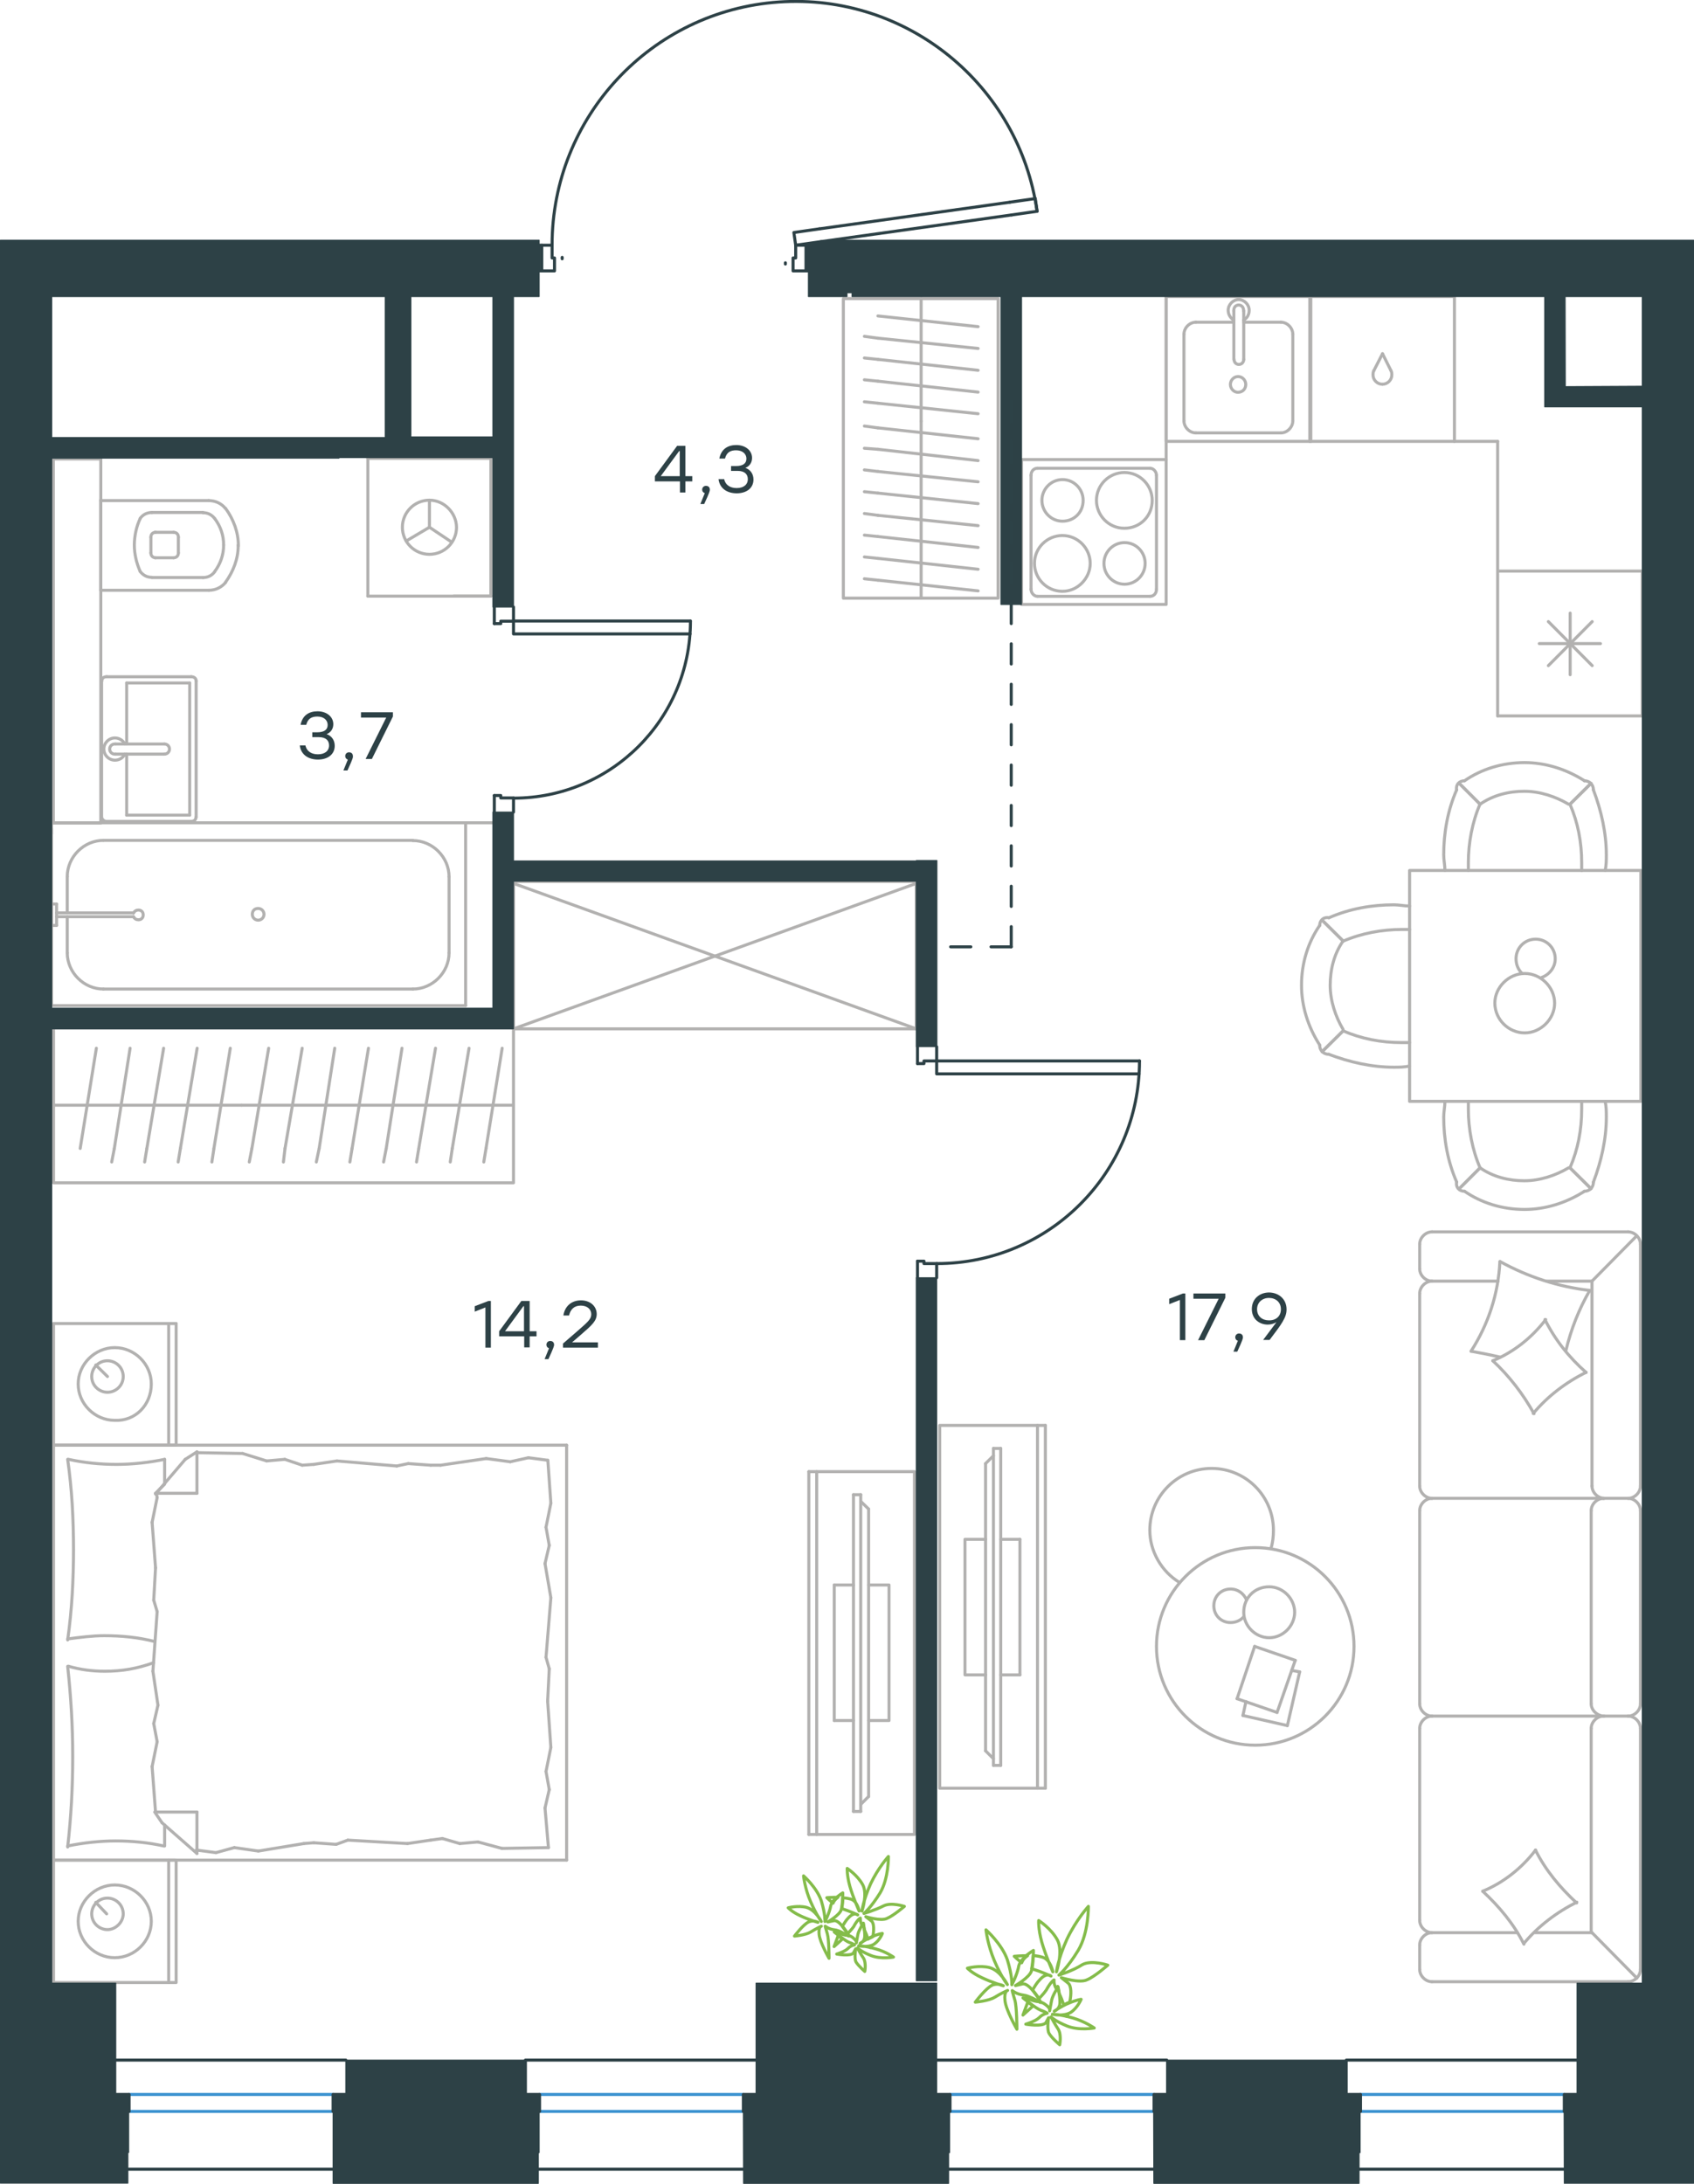 <?xml version="1.0" encoding="utf-8"?>
<!-- Generator: Adobe Illustrator 26.5.0, SVG Export Plug-In . SVG Version: 6.00 Build 0)  -->
<svg version="1.1" id="Слой_1" xmlns="http://www.w3.org/2000/svg" xmlns:xlink="http://www.w3.org/1999/xlink" x="0px" y="0px"
	 viewBox="0 0 838.6 1081" style="enable-background:new 0 0 838.6 1081;" xml:space="preserve">
<style type="text/css">
	.st0{fill:none;stroke:#B2B1B0;stroke-width:1.5;stroke-linecap:round;stroke-linejoin:round;stroke-miterlimit:22.926;}
	.st1{fill:none;stroke:#2D4146;stroke-width:1.5;stroke-linecap:round;stroke-linejoin:round;stroke-miterlimit:10;}
	.st2{fill:none;stroke:#2D4146;stroke-width:1.5;stroke-linecap:round;stroke-linejoin:round;stroke-miterlimit:22.926;}
	.st3{fill:none;stroke:#3C93D0;stroke-width:1.5;stroke-linecap:round;stroke-linejoin:round;stroke-miterlimit:22.926;}
	.st4{fill:#2D4146;}
	
		.st5{fill-rule:evenodd;clip-rule:evenodd;fill:#2D4146;stroke:#2D4146;stroke-width:0.5;stroke-linecap:round;stroke-linejoin:round;stroke-miterlimit:10;}
	
		.st6{fill:none;stroke:#2D4247;stroke-width:1.5;stroke-linecap:round;stroke-linejoin:round;stroke-miterlimit:22.926;stroke-dasharray:10;}
	.st7{fill:none;stroke:#84BC4A;stroke-width:1.5;stroke-linecap:round;stroke-linejoin:round;stroke-miterlimit:22.926;}
</style>
<g>
	<line class="st0" x1="26.5" y1="715.4" x2="26.5" y2="655.2"/>
	<line class="st0" x1="87.2" y1="655.2" x2="87.2" y2="715.4"/>
	<line class="st0" x1="87.2" y1="715.4" x2="26.5" y2="715.4"/>
	<line class="st0" x1="26.5" y1="655.2" x2="87.2" y2="655.2"/>
	<line class="st0" x1="53.2" y1="681.4" x2="47.4" y2="675.7"/>
	<line class="st0" x1="83.5" y1="655.2" x2="83.5" y2="715.4"/>
	<path class="st0" d="M74.9,685.1c0-9.8-8.2-18-18.1-18c-9.8,0-18.1,8.2-18.1,18c0,9.8,8.2,18,18.1,18
		C67.1,703.6,74.9,695.4,74.9,685.1z"/>
	<path class="st0" d="M61,681.4c0-4.5-3.7-7.8-7.8-7.8c-4.5,0-7.8,3.7-7.8,7.8c0,4.5,3.7,7.8,7.8,7.8C57.3,689.2,61,685.9,61,681.4z
		"/>
	<line class="st0" x1="26.5" y1="920.8" x2="26.5" y2="715.4"/>
	<line class="st0" x1="81.5" y1="903.4" x2="81.5" y2="913.8"/>
	<line class="st0" x1="77" y1="739.2" x2="97.5" y2="739.2"/>
	<line class="st0" x1="81.5" y1="734.7" x2="77" y2="739.2"/>
	<line class="st0" x1="280.5" y1="920.8" x2="26.5" y2="920.8"/>
	<line class="st0" x1="97.5" y1="718.7" x2="97.5" y2="739.2"/>
	<line class="st0" x1="26.5" y1="715.4" x2="280.5" y2="715.4"/>
	<line class="st0" x1="97.5" y1="917.5" x2="80.2" y2="902.3"/>
	<line class="st0" x1="80.2" y1="902.3" x2="76.6" y2="897"/>
	<line class="st0" x1="81.5" y1="722.4" x2="81.5" y2="734.4"/>
	<line class="st0" x1="77" y1="897" x2="97.5" y2="897"/>
	<line class="st0" x1="77" y1="739.6" x2="91.7" y2="722.4"/>
	<line class="st0" x1="91.7" y1="722.4" x2="97.5" y2="718.7"/>
	<line class="st0" x1="97.5" y1="917.5" x2="97.5" y2="897"/>
	<line class="st0" x1="271.9" y1="826.1" x2="271.1" y2="842.1"/>
	<line class="st0" x1="269.8" y1="774" x2="272.7" y2="790.9"/>
	<line class="st0" x1="270.3" y1="756" x2="271.9" y2="765"/>
	<line class="st0" x1="271.9" y1="765" x2="269.8" y2="774"/>
	<line class="st0" x1="270.3" y1="820.4" x2="271.9" y2="826.1"/>
	<line class="st0" x1="272.7" y1="790.9" x2="270.3" y2="820.4"/>
	<line class="st0" x1="271.2" y1="722.8" x2="272.7" y2="744.1"/>
	<line class="st0" x1="272.7" y1="744.1" x2="270.3" y2="756"/>
	<line class="st0" x1="269.8" y1="895" x2="271.5" y2="914.6"/>
	<line class="st0" x1="270.3" y1="876.9" x2="271.9" y2="885.9"/>
	<line class="st0" x1="271.9" y1="885.9" x2="269.8" y2="895"/>
	<line class="st0" x1="271.1" y1="842.1" x2="272.7" y2="865"/>
	<line class="st0" x1="272.7" y1="865" x2="270.3" y2="876.9"/>
	<line class="st0" x1="280.5" y1="920.8" x2="280.5" y2="715.4"/>
	<path class="st0" d="M33.5,824.9c1.6,14.8,2.5,29.5,2.5,44.7c0,14.8-0.8,29.9-2.5,44.7"/>
	<path class="st0" d="M76,823.1c-8.2,2.9-15.5,4.2-24.1,4.2c-6.2,0-12.3-0.8-18.1-2.5"/>
	<path class="st0" d="M33.5,913.8c7.8-1.6,16-2.5,23.8-2.5c8.2,0,16,0.8,23.8,2.5"/>
	<path class="st0" d="M33.5,811.3c6.2-0.8,12.3-1.6,18.1-1.6c8.6,0,16.8,0.8,25,2.9"/>
	<line class="st0" x1="149.6" y1="725.3" x2="155.3" y2="724.9"/>
	<line class="st0" x1="132" y1="723.2" x2="141" y2="722.4"/>
	<line class="st0" x1="141" y1="722.4" x2="149.6" y2="725.3"/>
	<line class="st0" x1="97.5" y1="719.1" x2="120.1" y2="719.5"/>
	<line class="st0" x1="120.1" y1="719.5" x2="132" y2="723.2"/>
	<line class="st0" x1="202.1" y1="724.5" x2="213.2" y2="725.3"/>
	<line class="st0" x1="155.3" y1="724.9" x2="166.8" y2="723.2"/>
	<line class="st0" x1="196.4" y1="725.7" x2="202.1" y2="724.5"/>
	<line class="st0" x1="166.8" y1="723.2" x2="196.4" y2="725.7"/>
	<line class="st0" x1="213.2" y1="725.3" x2="218.1" y2="725.3"/>
	<line class="st0" x1="252.6" y1="723.6" x2="261.6" y2="721.6"/>
	<line class="st0" x1="261.6" y1="721.6" x2="270.7" y2="722.8"/>
	<line class="st0" x1="218.1" y1="725.3" x2="240.7" y2="722"/>
	<line class="st0" x1="240.7" y1="722" x2="252.6" y2="723.6"/>
	<line class="st0" x1="219" y1="910.1" x2="213.2" y2="910.9"/>
	<line class="st0" x1="236.6" y1="911.8" x2="227.6" y2="912.6"/>
	<line class="st0" x1="227.6" y1="912.6" x2="219" y2="910.1"/>
	<line class="st0" x1="271.5" y1="914.6" x2="248.5" y2="915"/>
	<line class="st0" x1="248.5" y1="915" x2="236.6" y2="911.8"/>
	<line class="st0" x1="166.4" y1="913" x2="155.3" y2="912.2"/>
	<line class="st0" x1="213.2" y1="910.9" x2="201.7" y2="912.6"/>
	<line class="st0" x1="172.2" y1="910.9" x2="166.4" y2="913"/>
	<line class="st0" x1="201.7" y1="912.6" x2="172.2" y2="910.9"/>
	<line class="st0" x1="155.3" y1="912.2" x2="150.4" y2="912.6"/>
	<line class="st0" x1="97.9" y1="915.9" x2="97.1" y2="915.9"/>
	<line class="st0" x1="116" y1="914.6" x2="106.9" y2="917.1"/>
	<line class="st0" x1="106.9" y1="917.1" x2="97.9" y2="915.9"/>
	<line class="st0" x1="150.4" y1="912.6" x2="127.9" y2="916.3"/>
	<line class="st0" x1="127.9" y1="916.3" x2="116" y2="914.6"/>
	<path class="st0" d="M33.5,722.4c2.1,14.8,2.9,29.5,2.9,44.7c0,14.8-0.8,29.9-2.9,44.7"/>
	<path class="st0" d="M81.5,722.4c-7.8,1.6-16,2.5-23.8,2.5c-8.2,0-16-0.8-23.8-2.5"/>
	<line class="st0" x1="76.1" y1="792.1" x2="77" y2="776.1"/>
	<line class="st0" x1="78.2" y1="844.1" x2="75.7" y2="827.3"/>
	<line class="st0" x1="77.8" y1="862.2" x2="76.1" y2="853.2"/>
	<line class="st0" x1="76.1" y1="853.2" x2="78.2" y2="844.1"/>
	<line class="st0" x1="77.8" y1="797.8" x2="76.1" y2="792.1"/>
	<line class="st0" x1="75.7" y1="827.3" x2="77.8" y2="797.8"/>
	<line class="st0" x1="77" y1="897" x2="75.3" y2="874.5"/>
	<line class="st0" x1="75.3" y1="874.5" x2="77.8" y2="862.2"/>
	<line class="st0" x1="77.8" y1="741.3" x2="77.4" y2="739.2"/>
	<line class="st0" x1="77" y1="776.1" x2="75.3" y2="753.6"/>
	<line class="st0" x1="75.3" y1="753.6" x2="77.8" y2="741.3"/>
	<line class="st0" x1="26.5" y1="981.4" x2="26.5" y2="920.8"/>
	<line class="st0" x1="87.2" y1="920.8" x2="87.2" y2="981.4"/>
	<line class="st0" x1="86.8" y1="981.4" x2="26.5" y2="981.4"/>
	<line class="st0" x1="26.5" y1="920.8" x2="86.8" y2="920.8"/>
	<line class="st0" x1="52.8" y1="947.4" x2="47.4" y2="941.7"/>
	<line class="st0" x1="83.5" y1="920.8" x2="83.5" y2="981.4"/>
	<path class="st0" d="M74.9,951.1c0-9.8-8.2-18-18.1-18c-9.8,0-18.1,8.2-18.1,18c0,9.8,8.2,18,18.1,18
		C66.7,969.1,74.9,960.9,74.9,951.1z"/>
	<path class="st0" d="M61,947.4c0-4.5-3.7-7.8-7.8-7.8c-4.5,0-7.8,3.7-7.8,7.8c0,4.5,3.7,7.8,7.8,7.8C57.3,955.2,61,951.5,61,947.4z
		"/>
</g>
<g>
	<g>
		<line class="st0" x1="404.3" y1="728.5" x2="404.3" y2="908.1"/>
		<polyline class="st0" points="400.4,908.1 452.7,908.1 452.7,728.5 400.4,728.5 		"/>
		<line class="st0" x1="400.4" y1="728.5" x2="400.4" y2="908.1"/>
	</g>
	<g>
		<polyline class="st0" points="430,851.7 440.1,851.7 440.1,784.6 430,784.6 		"/>
		<line class="st0" x1="422.5" y1="784.6" x2="413" y2="784.6"/>
		<line class="st0" x1="413" y1="784.6" x2="413" y2="851.7"/>
		<line class="st0" x1="413" y1="851.7" x2="422.5" y2="851.7"/>
		<line class="st0" x1="422.5" y1="739.9" x2="426.1" y2="739.9"/>
		<line class="st0" x1="430" y1="889.3" x2="426.1" y2="893.2"/>
		<line class="st0" x1="426.1" y1="743.2" x2="430" y2="747"/>
		<line class="st0" x1="426.1" y1="896.7" x2="426.1" y2="739.9"/>
		<line class="st0" x1="422.5" y1="739.9" x2="422.5" y2="896.7"/>
		<line class="st0" x1="422.5" y1="896.7" x2="426.1" y2="896.7"/>
		<line class="st0" x1="430" y1="747" x2="430" y2="889.3"/>
	</g>
</g>
<g>
	<line class="st0" x1="26.5" y1="547.1" x2="119.6" y2="547.1"/>
	<line class="st0" x1="104.9" y1="575.2" x2="105.9" y2="568.5"/>
	<line class="st0" x1="105.9" y1="568.5" x2="114" y2="518.9"/>
	<line class="st0" x1="88.2" y1="575.2" x2="89.3" y2="568.5"/>
	<line class="st0" x1="89.3" y1="568.5" x2="97.6" y2="518.9"/>
	<line class="st0" x1="71.6" y1="575.2" x2="72.7" y2="568.5"/>
	<line class="st0" x1="72.7" y1="568.5" x2="81" y2="518.9"/>
	<line class="st0" x1="55.3" y1="575.2" x2="56.6" y2="568.5"/>
	<line class="st0" x1="56.6" y1="568.5" x2="64.4" y2="518.9"/>
	<line class="st0" x1="39.7" y1="568.5" x2="47.7" y2="518.9"/>
	<rect x="26.5" y="508.9" class="st0" width="227.7" height="76.6"/>
	<line class="st0" x1="119.6" y1="547.1" x2="254.2" y2="547.1"/>
	<line class="st0" x1="239.5" y1="575.2" x2="240.6" y2="568.5"/>
	<line class="st0" x1="240.6" y1="568.5" x2="248.6" y2="518.9"/>
	<line class="st0" x1="222.9" y1="575.2" x2="223.9" y2="568.5"/>
	<line class="st0" x1="223.9" y1="568.5" x2="232.2" y2="518.9"/>
	<line class="st0" x1="206.2" y1="575.2" x2="207.3" y2="568.5"/>
	<line class="st0" x1="207.3" y1="568.5" x2="215.6" y2="518.9"/>
	<line class="st0" x1="189.9" y1="575.2" x2="191.2" y2="568.5"/>
	<line class="st0" x1="191.2" y1="568.5" x2="199" y2="518.9"/>
	<line class="st0" x1="173.2" y1="575.2" x2="174.3" y2="568.5"/>
	<line class="st0" x1="174.3" y1="568.5" x2="182.4" y2="518.9"/>
	<line class="st0" x1="156.6" y1="575.2" x2="158" y2="568.5"/>
	<line class="st0" x1="158" y1="568.5" x2="165.7" y2="518.9"/>
	<line class="st0" x1="140.3" y1="575.2" x2="141.1" y2="568.5"/>
	<line class="st0" x1="141.1" y1="568.5" x2="149.6" y2="518.9"/>
	<line class="st0" x1="124.7" y1="568.5" x2="133" y2="518.9"/>
	<line class="st0" x1="123.4" y1="575.2" x2="124.7" y2="568.5"/>
</g>
<g>
	<rect x="254.2" y="436.3" class="st0" width="199.4" height="73"/>
	<line class="st0" x1="254.2" y1="509.3" x2="453.6" y2="437.3"/>
	<line class="st0" x1="254.2" y1="437.3" x2="453.6" y2="509.3"/>
</g>
<g>
	<line class="st0" x1="813" y1="282.7" x2="813" y2="354.4"/>
	<line class="st0" x1="777.3" y1="303.5" x2="777.3" y2="334"/>
	<line class="st0" x1="766.5" y1="329.5" x2="788.2" y2="307.7"/>
	<line class="st0" x1="766.5" y1="307.7" x2="788.2" y2="329.5"/>
	<line class="st0" x1="762" y1="318.6" x2="792.3" y2="318.6"/>
	<line class="st0" x1="813" y1="354.4" x2="741.4" y2="354.4"/>
	<line class="st0" x1="741.4" y1="282.7" x2="741.4" y2="354.4"/>
	<line class="st0" x1="813" y1="282.7" x2="741.4" y2="282.7"/>
</g>
<g>
	<rect x="577.3" y="146.8" class="st0" width="71.6" height="71.7"/>
	<line class="st0" x1="615.7" y1="177.9" x2="615.7" y2="153.9"/>
	<line class="st0" x1="610.8" y1="159.5" x2="592" y2="159.5"/>
	<line class="st0" x1="592" y1="214.3" x2="634.1" y2="214.3"/>
	<line class="st0" x1="634.1" y1="159.5" x2="615.7" y2="159.5"/>
	<line class="st0" x1="640" y1="208.3" x2="640" y2="165.5"/>
	<line class="st0" x1="610.8" y1="153.9" x2="610.8" y2="177.9"/>
	<line class="st0" x1="586.1" y1="165.5" x2="586.1" y2="208.3"/>
	<path class="st0" d="M615.7,177.9L615.7,177.9c0,1.4-1,2.5-2.4,2.5c-1.4,0-2.4-1.1-2.4-2.5"/>
	<path class="st0" d="M586.1,165.5c0-3.2,2.8-6,5.9-6"/>
	<path class="st0" d="M610.8,158.5c-1.7-1.1-2.8-2.8-2.8-4.9c0-2.8,2.4-5.3,5.2-5.3c2.8,0,5.2,2.5,5.2,5.3c0,2.1-1,3.9-2.8,4.9"/>
	<path class="st0" d="M640,208.3c0,3.2-2.8,6-5.9,6"/>
	<path class="st0" d="M634.1,159.5c3.1,0,5.9,2.8,5.9,6"/>
	<path class="st0" d="M592,214.3c-3.1,0-5.9-2.8-5.9-6"/>
	<path class="st0" d="M610.8,153.9v-0.4c0-1.4,1-2.5,2.4-2.5c1.4,0,2.4,1.1,2.4,2.5v0.4"/>
	<path class="st0" d="M616.7,190.3c0-2.1-1.7-3.9-3.8-3.9c-2.1,0-3.8,1.8-3.8,3.9c0,2.1,1.7,3.9,3.8,3.9
		C615.3,194.1,616.7,192.4,616.7,190.3z"/>
</g>
<g>
	<path class="st0" d="M536.2,247.7c0-5.7-4.6-10.3-10.2-10.3c-5.6,0-10.2,4.6-10.2,10.3c0,5.7,4.6,10.3,10.2,10.3
		C531.6,258,536.2,253.8,536.2,247.7z"/>
	<path class="st0" d="M539.7,278.9c0-7.4-6-13.8-13.8-13.8c-7.4,0-13.8,6-13.8,13.8c0,7.4,6,13.8,13.8,13.8
		C533.3,292.8,539.7,286.4,539.7,278.9z"/>
	<path class="st0" d="M566.9,278.9c0-5.7-4.6-10.3-10.2-10.3c-5.6,0-10.2,4.6-10.2,10.3c0,5.7,4.6,10.3,10.2,10.3
		C562.3,289.2,566.9,284.6,566.9,278.9z"/>
	<path class="st0" d="M570.4,247.7c0-7.4-6-13.8-13.8-13.8c-7.4,0-13.8,6-13.8,13.8c0,7.4,6,13.8,13.8,13.8S570.4,255.5,570.4,247.7
		z"/>
	<line class="st0" x1="510.4" y1="291.7" x2="510.4" y2="235.3"/>
	<line class="st0" x1="569.3" y1="295.2" x2="513.6" y2="295.2"/>
	<line class="st0" x1="572.5" y1="235.3" x2="572.5" y2="291.7"/>
	<line class="st0" x1="513.6" y1="231.8" x2="569.3" y2="231.8"/>
	<path class="st0" d="M572.5,291.7L572.5,291.7c0,2.1-1.4,3.5-3.2,3.5"/>
	<path class="st0" d="M510.4,235.3L510.4,235.3c0-2.1,1.4-3.5,3.2-3.5"/>
	<path class="st0" d="M513.6,295.2L513.6,295.2c-1.8,0-3.2-1.8-3.2-3.5"/>
	<path class="st0" d="M569.3,231.8L569.3,231.8c1.8,0,3.2,1.8,3.2,3.5"/>
	<rect x="505.7" y="227.5" class="st0" width="71.6" height="71.7"/>
</g>
<g>
	<rect x="648.4" y="146.8" class="st0" width="71.6" height="71.7"/>
	<line class="st0" x1="684.4" y1="175.1" x2="680.1" y2="183.5"/>
	<line class="st0" x1="688.6" y1="183.5" x2="684.4" y2="175.1"/>
	<path class="st0" d="M688.6,183.5c0.4,0.7,0.4,1.4,0.4,2.1c0,2.5-2.1,4.6-4.6,4.6"/>
	<path class="st0" d="M680.1,183.5c-0.4,0.7-0.4,1.4-0.4,2.1c0,2.5,2.1,4.6,4.6,4.6"/>
</g>
<line class="st0" x1="577.3" y1="227.5" x2="577.3" y2="146.8"/>
<line class="st0" x1="720" y1="218.5" x2="741.4" y2="218.5"/>
<line class="st0" x1="741.4" y1="282.7" x2="741.4" y2="218.5"/>
<g>
	<line class="st0" x1="456" y1="147.8" x2="456" y2="208.5"/>
	<line class="st0" x1="427.9" y1="198.9" x2="434.6" y2="199.6"/>
	<line class="st0" x1="434.6" y1="199.6" x2="484.2" y2="204.8"/>
	<line class="st0" x1="427.9" y1="188" x2="434.6" y2="188.7"/>
	<line class="st0" x1="434.6" y1="188.7" x2="484.2" y2="194.1"/>
	<line class="st0" x1="427.9" y1="177.2" x2="434.6" y2="177.9"/>
	<line class="st0" x1="434.6" y1="177.9" x2="484.2" y2="183.3"/>
	<line class="st0" x1="427.9" y1="166.5" x2="434.6" y2="167.4"/>
	<line class="st0" x1="434.6" y1="167.4" x2="484.2" y2="172.5"/>
	<line class="st0" x1="434.6" y1="156.4" x2="484.2" y2="161.7"/>
	<rect x="417.5" y="147.8" class="st0" width="76.6" height="148.3"/>
	<line class="st0" x1="456" y1="208.5" x2="456" y2="296.1"/>
	<line class="st0" x1="427.9" y1="286.5" x2="434.6" y2="287.2"/>
	<line class="st0" x1="434.6" y1="287.2" x2="484.2" y2="292.5"/>
	<line class="st0" x1="427.9" y1="275.7" x2="434.6" y2="276.4"/>
	<line class="st0" x1="434.6" y1="276.4" x2="484.2" y2="281.8"/>
	<line class="st0" x1="427.9" y1="264.9" x2="434.6" y2="265.6"/>
	<line class="st0" x1="434.6" y1="265.6" x2="484.2" y2="271"/>
	<line class="st0" x1="427.9" y1="254.2" x2="434.6" y2="255.1"/>
	<line class="st0" x1="434.6" y1="255.1" x2="484.2" y2="260.2"/>
	<line class="st0" x1="427.9" y1="243.4" x2="434.6" y2="244.1"/>
	<line class="st0" x1="434.6" y1="244.1" x2="484.2" y2="249.3"/>
	<line class="st0" x1="427.9" y1="232.6" x2="434.6" y2="233.4"/>
	<line class="st0" x1="434.6" y1="233.4" x2="484.2" y2="238.5"/>
	<line class="st0" x1="427.9" y1="221.9" x2="434.6" y2="222.4"/>
	<line class="st0" x1="434.6" y1="222.4" x2="484.2" y2="228"/>
	<line class="st0" x1="434.6" y1="211.8" x2="484.2" y2="217.2"/>
	<line class="st0" x1="427.9" y1="210.9" x2="434.6" y2="211.8"/>
</g>
<g>
	<line class="st0" x1="49.9" y1="247.4" x2="49.9" y2="292.2"/>
	<g>
		<line class="st0" x1="103.4" y1="247.8" x2="49.9" y2="247.8"/>
		<line class="st0" x1="75.2" y1="285.9" x2="100.5" y2="285.9"/>
		<line class="st0" x1="100.5" y1="253.7" x2="75.2" y2="253.7"/>
		<line class="st0" x1="76.7" y1="276.1" x2="85.9" y2="276.1"/>
		<line class="st0" x1="85.9" y1="263.5" x2="76.7" y2="263.5"/>
		<line class="st0" x1="74.7" y1="265.9" x2="74.7" y2="273.7"/>
		<line class="st0" x1="49.9" y1="292.2" x2="103.4" y2="292.2"/>
		<line class="st0" x1="88.3" y1="273.7" x2="88.3" y2="265.9"/>
		<path class="st0" d="M111.6,288.3c3.9-5.4,6.3-11.7,6.3-18c0,0,0,0,0-0.5"/>
		<path class="st0" d="M74.7,273.7c0,1.5,1,2.4,2.4,2.4"/>
		<path class="st0" d="M69.4,282.9c1.5,1.9,3.4,2.9,5.8,2.9"/>
		<path class="st0" d="M85.9,276.1c1.5,0,2.4-1,2.4-2.4"/>
		<path class="st0" d="M106.3,282.9c2.9-3.9,4.4-8.3,4.4-13.1"/>
		<path class="st0" d="M88.3,265.9c0-1.5-1-2.4-2.4-2.4"/>
		<path class="st0" d="M77.1,263.5c-1.5,0-2.4,1-2.4,2.4"/>
		<path class="st0" d="M75.2,253.7c-2.4,0-4.4,1-5.8,2.9"/>
		<path class="st0" d="M69.4,256.7c-1.9,3.9-2.9,8.8-2.9,13.1s1,8.8,2.9,13.1"/>
		<path class="st0" d="M106.3,256.7c-1.5-1.9-3.4-2.9-5.8-2.9"/>
		<path class="st0" d="M118,270.2L118,270.2c0-6.8-2.4-13.1-6.3-18.5"/>
		<path class="st0" d="M103.4,292.2c3.4,0,6.3-1.5,8.3-3.9"/>
		<path class="st0" d="M111.6,251.7c-1.9-2.4-4.9-3.9-8.3-3.9"/>
		<path class="st0" d="M110.7,269.8L110.7,269.8c0-4.9-1.5-9.2-4.4-13.1"/>
		<path class="st0" d="M100.5,285.9c2.4,0,4.4-1,5.8-2.9"/>
	</g>
	<rect x="26.4" y="227.2" class="st0" width="23.5" height="180.2"/>
</g>
<g>
	<line class="st0" x1="93.9" y1="403.5" x2="62.7" y2="403.5"/>
	<line class="st0" x1="62.7" y1="403.5" x2="62.7" y2="373.3"/>
	<line class="st0" x1="62.7" y1="368.3" x2="62.7" y2="338.1"/>
	<line class="st0" x1="93.9" y1="338.1" x2="93.9" y2="403.5"/>
	<line class="st0" x1="62.7" y1="338.1" x2="93.9" y2="338.1"/>
	<line class="st0" x1="50.3" y1="337.1" x2="50.3" y2="404.5"/>
	<line class="st0" x1="94.6" y1="335" x2="52.8" y2="335"/>
	<line class="st0" x1="97.1" y1="404.5" x2="97.1" y2="337.1"/>
	<line class="st0" x1="52.8" y1="406.6" x2="94.6" y2="406.6"/>
	<path class="st0" d="M94.6,406.6c1.5,0,2.4-0.8,2.4-2.1"/>
	<path class="st0" d="M97.1,337.1c0-1.3-1-2.1-2.4-2.1"/>
	<path class="st0" d="M52.8,335c-1.5,0-2.4,0.8-2.4,2.1"/>
	<path class="st0" d="M50.3,404.5c0,0.8,1,2.1,2.4,2.1"/>
	<line class="st0" x1="81.4" y1="368.3" x2="57.2" y2="368.3"/>
	<line class="st0" x1="57.2" y1="373.3" x2="81.4" y2="373.3"/>
	<path class="st0" d="M81.4,368.3L81.4,368.3c1.4,0,2.5,1.1,2.5,2.5c0,1.4-1.1,2.5-2.5,2.5h0"/>
	<path class="st0" d="M61.8,373.3c-0.9,1.9-2.8,3-4.9,3c-3,0-5.5-2.5-5.5-5.5c0-3,2.5-5.5,5.5-5.5c2.1,0,4,1.2,4.9,3"/>
	<path class="st0" d="M57.2,373.3c-0.1,0-0.2,0-0.4,0c-1.4,0-2.5-1.1-2.5-2.5c0-1.4,1.1-2.5,2.5-2.5c0.1,0,0.2,0,0.4,0"/>
</g>
<g>
	<line class="st0" x1="33.3" y1="451.1" x2="33.3" y2="434"/>
	<line class="st0" x1="33.3" y1="471.7" x2="33.3" y2="453.8"/>
	<line class="st0" x1="51.2" y1="416" x2="204.4" y2="416"/>
	<line class="st0" x1="222.3" y1="434" x2="222.3" y2="471.7"/>
	<line class="st0" x1="230.5" y1="497.8" x2="25.5" y2="497.8"/>
	<line class="st0" x1="230.5" y1="407.3" x2="230.5" y2="497.8"/>
	<line class="st0" x1="204.4" y1="489.6" x2="51.2" y2="489.6"/>
	<line class="st0" x1="25.5" y1="407.3" x2="230.5" y2="407.3"/>
	<line class="st0" x1="25.5" y1="497.8" x2="25.5" y2="407.3"/>
	<path class="st0" d="M222.3,434c0-9.7-8.2-17.9-17.9-17.9"/>
	<path class="st0" d="M33.3,471.7c0,9.7,8.2,17.9,17.9,17.9"/>
	<path class="st0" d="M204.4,489.6c9.7,0,17.9-8.2,17.9-17.9"/>
	<path class="st0" d="M51.2,416c-9.7,0-17.9,8.2-17.9,17.9"/>
	<line class="st0" x1="25.5" y1="412.7" x2="25.5" y2="410.2"/>
	<line class="st0" x1="28" y1="451.9" x2="66.1" y2="451.9"/>
	<line class="st0" x1="66.1" y1="453.8" x2="28" y2="453.8"/>
	<line class="st0" x1="25.5" y1="458.1" x2="25.5" y2="447.5"/>
	<line class="st0" x1="25.5" y1="447.5" x2="28" y2="447.5"/>
	<line class="st0" x1="28" y1="447.5" x2="28" y2="458.1"/>
	<line class="st0" x1="28" y1="458.1" x2="25.5" y2="458.1"/>
	<path class="st0" d="M66.1,453.8c0.5,1,1.4,1.5,2.4,1.5c1.5,0,2.4-1,2.4-2.4c0-1.5-1-2.4-2.4-2.4c-1,0-1.9,0.5-2.4,1.5"/>
	<path class="st0" d="M124.9,452.6c0,1.6,1.3,2.9,2.9,2.9c1.6,0,2.9-1.3,2.9-2.9c0-1.6-1.3-2.9-2.9-2.9
		C125.9,449.7,124.9,451,124.9,452.6z"/>
</g>
<g>
	<line class="st0" x1="243" y1="226.9" x2="182.1" y2="226.9"/>
	<g>
		<line class="st0" x1="182.1" y1="295.1" x2="182.1" y2="226.9"/>
		<line class="st0" x1="224.7" y1="295.1" x2="243" y2="295.1"/>
		<line class="st0" x1="182.1" y1="295.1" x2="243" y2="295.1"/>
		<line class="st0" x1="212.6" y1="261" x2="223.5" y2="268.3"/>
		<line class="st0" x1="212.6" y1="261" x2="212.6" y2="247.6"/>
		<line class="st0" x1="212.6" y1="261" x2="201.1" y2="267.8"/>
		<path class="st0" d="M212.6,247.6c-7.4,0-13.4,6-13.4,13.4c0,7.4,6,13.4,13.4,13.4c7.4,0,13.4-6,13.4-13.4
			C225.9,253.9,219.9,247.6,212.6,247.6z"/>
		<line class="st0" x1="243" y1="295.1" x2="243" y2="226.8"/>
	</g>
</g>
<line class="st0" x1="230.5" y1="407.3" x2="244.7" y2="407.3"/>
<g>
	<line class="st0" x1="637.3" y1="854.2" x2="615.3" y2="849.2"/>
	<line class="st0" x1="615.3" y1="849.2" x2="616.8" y2="842.3"/>
	<line class="st0" x1="639.4" y1="826.9" x2="643.4" y2="827.6"/>
	<line class="st0" x1="643.4" y1="827.6" x2="637.3" y2="854.2"/>
	<line class="st0" x1="632.2" y1="847.7" x2="612.4" y2="840.9"/>
	<line class="st0" x1="612.4" y1="840.9" x2="621.1" y2="815"/>
	<line class="st0" x1="621.1" y1="815" x2="641.2" y2="821.9"/>
	<line class="st0" x1="641.2" y1="821.9" x2="632.2" y2="847.7"/>
	<ellipse class="st0" cx="621.4" cy="815" rx="48.9" ry="48.9"/>
	<path class="st0" d="M615.7,798.1c0,6.8,5.8,12.6,12.6,12.6c6.8,0,12.6-5.8,12.6-12.6s-5.8-12.6-12.6-12.6
		C621.1,785.5,615.7,790.9,615.7,798.1z"/>
	<path class="st0" d="M615.7,800.3c-1.4,1.8-4,2.9-6.5,2.9c-4.7,0-8.3-3.6-8.3-8.3c0-4.7,3.6-8.3,8.3-8.3c3.6,0,6.5,2.2,7.9,5.4"/>
	<path class="st0" d="M584,783.4c-9-5.4-14.8-15.5-14.8-25.9c0-16.9,13.7-30.6,30.6-30.6c16.9,0,30.6,13.7,30.6,30.6
		c0,3-0.3,6-1.2,9"/>
</g>
<g>
	<g>
		<line class="st0" x1="513.6" y1="885.2" x2="513.6" y2="705.6"/>
		<polyline class="st0" points="517.5,705.6 465.2,705.6 465.2,885.2 517.5,885.2 		"/>
		<line class="st0" x1="517.5" y1="885.2" x2="517.5" y2="705.6"/>
	</g>
	<g>
		<polyline class="st0" points="487.9,762 477.7,762 477.7,829.1 487.9,829.1 		"/>
		<line class="st0" x1="495.4" y1="829.1" x2="504.9" y2="829.1"/>
		<line class="st0" x1="504.9" y1="829.1" x2="504.9" y2="762"/>
		<line class="st0" x1="504.9" y1="762" x2="495.4" y2="762"/>
		<line class="st0" x1="495.4" y1="873.9" x2="491.8" y2="873.9"/>
		<line class="st0" x1="487.9" y1="724.5" x2="491.8" y2="720.6"/>
		<line class="st0" x1="491.8" y1="870.6" x2="487.9" y2="866.7"/>
		<line class="st0" x1="491.8" y1="717" x2="491.8" y2="873.9"/>
		<line class="st0" x1="495.4" y1="873.9" x2="495.4" y2="717"/>
		<line class="st0" x1="495.4" y1="717" x2="491.8" y2="717"/>
		<line class="st0" x1="487.9" y1="866.7" x2="487.9" y2="724.5"/>
	</g>
</g>
<g>
	<line class="st0" x1="806" y1="609.8" x2="708.9" y2="609.8"/>
	<line class="st0" x1="702.8" y1="747.8" x2="702.8" y2="843.4"/>
	<line class="st0" x1="702.8" y1="855.6" x2="702.8" y2="950.6"/>
	<line class="st0" x1="812.1" y1="974.9" x2="812.1" y2="855.6"/>
	<line class="st0" x1="702.8" y1="615.9" x2="702.8" y2="628.1"/>
	<line class="st0" x1="708.9" y1="634.2" x2="741.6" y2="634.2"/>
	<line class="st0" x1="788.1" y1="634.2" x2="788.1" y2="735.6"/>
	<line class="st0" x1="788.1" y1="956.7" x2="759.8" y2="956.7"/>
	<line class="st0" x1="702.8" y1="962.8" x2="702.8" y2="974.9"/>
	<line class="st0" x1="708.9" y1="981" x2="806" y2="981"/>
	<line class="st0" x1="810.1" y1="611.9" x2="788.1" y2="634.2"/>
	<line class="st0" x1="788.1" y1="956.7" x2="810.3" y2="979.2"/>
	<line class="st0" x1="793.8" y1="741.7" x2="806" y2="741.7"/>
	<line class="st0" x1="708.9" y1="849.5" x2="793.8" y2="849.5"/>
	<line class="st0" x1="708.9" y1="741.7" x2="793.8" y2="741.7"/>
	<line class="st0" x1="793.8" y1="849.5" x2="806" y2="849.5"/>
	<line class="st0" x1="702.8" y1="640.3" x2="702.8" y2="735.6"/>
	<line class="st0" x1="812.1" y1="735.6" x2="812.1" y2="615.9"/>
	<line class="st0" x1="787.7" y1="747.8" x2="787.7" y2="843.4"/>
	<line class="st0" x1="812.1" y1="843.4" x2="812.1" y2="747.8"/>
	<line class="st0" x1="787.7" y1="855.6" x2="787.7" y2="956.7"/>
	<line class="st0" x1="751.2" y1="956.7" x2="708.9" y2="956.7"/>
	<line class="st0" x1="765.8" y1="634.2" x2="788.1" y2="634.2"/>
	<path class="st0" d="M812.1,615.9c0-3.2-2.9-6.1-6.1-6.1"/>
	<path class="st0" d="M806,981c3.2,0,6.1-2.9,6.1-6.1"/>
	<path class="st0" d="M702.8,950.6c0,3.2,2.9,6.1,6.1,6.1"/>
	<path class="st0" d="M708.9,609.8c-3.2,0-6.1,2.9-6.1,6.1"/>
	<path class="st0" d="M702.8,628.1c0,3.2,2.9,6.1,6.1,6.1"/>
	<path class="st0" d="M708.9,634.2c-3.2,0-6.1,2.9-6.1,6.1"/>
	<path class="st0" d="M702.8,843.4c0,3.2,2.9,6.1,6.1,6.1"/>
	<path class="st0" d="M708.9,741.7c-3.2,0-6.1,2.9-6.1,6.1"/>
	<path class="st0" d="M702.8,735.6c0,3.2,2.9,6.1,6.1,6.1"/>
	<path class="st0" d="M708.9,956.7c-3.2,0-6.1,2.9-6.1,6.1"/>
	<path class="st0" d="M702.8,974.9c0,3.2,2.9,6.1,6.1,6.1"/>
	<path class="st0" d="M788.1,735.6c0,3.2,2.9,6.1,6.1,6.1"/>
	<path class="st0" d="M806,741.7c3.2,0,6.1-2.9,6.1-6.1"/>
	<path class="st0" d="M793.8,741.7c-3.2,0-6.1,2.9-6.1,6.1"/>
	<path class="st0" d="M812.1,747.8c0-3.2-2.9-6.1-6.1-6.1"/>
	<path class="st0" d="M787.7,843.4c0,3.2,3,6.1,6.5,6.1"/>
	<path class="st0" d="M806,849.5c3.2,0,6.1-2.9,6.1-6.1"/>
	<path class="st0" d="M793.8,849.5c-3.2,0-6.1,2.9-6.1,6.1"/>
	<path class="st0" d="M812.1,855.6c0-3.2-2.9-6.1-6.1-6.1"/>
	<path class="st0" d="M754.4,962.4c-5-10-12.2-18.6-20.4-26.2"/>
	<path class="st0" d="M734,936.2c10.4-4.3,19.4-11.5,26.2-20.4"/>
	<path class="st0" d="M760.1,915.8c5,10,12.2,18.6,20.4,26.2"/>
	<path class="st0" d="M780.6,941.6c-10,5-19,11.8-26.2,20.4"/>
	<path class="st0" d="M759.4,699.8c-5.4-9.7-12.2-18.6-20.4-26.2"/>
	<path class="st0" d="M739,673.6c10.4-4.3,19.4-11.5,26.2-20.4"/>
	<path class="st0" d="M764.8,653.2c5,10,11.8,18.6,20.4,26.2"/>
	<path class="st0" d="M785.2,679.3c-10,5-19,11.8-26.2,20.4"/>
	<path class="st0" d="M742.6,671.8c-4.7-1.1-9.7-2.1-14.3-2.9"/>
	<path class="st0" d="M728.2,668.9c8.6-13.3,13.6-28.7,14.3-44.4"/>
	<path class="st0" d="M742.6,624.5c13.6,7.5,28.7,12.5,44.5,14.3"/>
	<path class="st0" d="M787,638.8c-5.4,9.3-9.3,19.3-11.8,29.7"/>
	<path class="st0" d="M708.9,849.5c-3.2,0-6.1,2.9-6.1,6.1"/>
</g>
<g>
	<rect x="697.8" y="430.9" class="st0" width="114.5" height="114.3"/>
	<path class="st0" d="M732.7,398.1c6.5-4.5,14.2-6.4,21.9-6.4c7.7,0,15.5,2.6,21.9,6.4"/>
	<path class="st0" d="M715.3,430.9c0-2.6-0.6-5.2-0.6-7.7c0-10.9,1.9-21.9,6.4-32.2"/>
	<path class="st0" d="M788.8,391c3.9,10.3,6.4,21.3,6.4,32.2c0,2.6,0,5.2-0.6,7.7"/>
	<path class="st0" d="M726.9,430.9c0-1.3,0-2.6,0-3.9c0-9.7,1.9-20,5.8-29"/>
	<path class="st0" d="M777.2,398.1c3.9,9,5.8,18.7,5.8,29c0,1.3,0,2.6,0,3.9"/>
	<path class="st0" d="M725,386.5c8.4-5.8,18.7-9,29.7-9c10.3,0,20.6,3.2,29.7,9"/>
	<line class="st0" x1="732.7" y1="398.1" x2="722.4" y2="387.8"/>
	<line class="st0" x1="777.2" y1="398.1" x2="787.6" y2="387.8"/>
	<line class="st0" x1="732.7" y1="398.1" x2="722.4" y2="387.8"/>
	<line class="st0" x1="777.2" y1="398.1" x2="787.6" y2="387.8"/>
	<path class="st0" d="M784.3,386.5c2.6,0,4.5,1.9,4.5,4.5"/>
	<path class="st0" d="M721.1,391c-0.5-2.6,1.3-4.5,3.9-4.5"/>
	<path class="st0" d="M732.7,578.1c6.5,4.5,14.2,6.4,21.9,6.4c7.7,0,15.5-2.6,21.9-6.4"/>
	<path class="st0" d="M715.3,545.2c0,2.6-0.6,5.2-0.6,7.7c0,10.9,1.9,21.9,6.4,32.2"/>
	<path class="st0" d="M788.8,585.2c3.9-10.3,6.4-21.3,6.4-32.2c0-2.6,0-5.2-0.6-7.7"/>
	<path class="st0" d="M726.9,545.2c0,1.3,0,2.6,0,3.9c0,9.7,1.9,20,5.8,29"/>
	<path class="st0" d="M777.2,578.1c3.9-9,5.8-18.7,5.8-29c0-1.3,0-2.6,0-3.9"/>
	<path class="st0" d="M725,589.7c8.4,5.8,18.7,9,29.7,9c10.3,0,20.6-3.2,29.7-9"/>
	<line class="st0" x1="732.7" y1="578.1" x2="722.4" y2="588.4"/>
	<line class="st0" x1="777.2" y1="578.1" x2="787.6" y2="588.4"/>
	<line class="st0" x1="732.7" y1="578.1" x2="722.4" y2="588.4"/>
	<line class="st0" x1="777.2" y1="578.1" x2="787.6" y2="588.4"/>
	<path class="st0" d="M784.3,589.7c2.6,0,4.5-1.9,4.5-4.5"/>
	<path class="st0" d="M721.1,585.2c-0.5,2.6,1.3,4.5,3.9,4.5"/>
	<path class="st0" d="M664.9,465.8c-4.5,6.4-6.4,14.2-6.4,21.9c0,7.7,2.6,15.5,6.4,21.9"/>
	<path class="st0" d="M697.8,448.5c-2.6,0-5.2-0.6-7.7-0.6c-11,0-21.9,1.9-32.2,6.4"/>
	<path class="st0" d="M657.8,521.9c10.3,3.9,21.3,6.4,32.2,6.4c2.6,0,5.2,0,7.7-0.6"/>
	<path class="st0" d="M697.8,460.1c-1.3,0-2.6,0-3.9,0c-9.7,0-20,1.9-29,5.8"/>
	<path class="st0" d="M664.9,510.3c9,3.9,18.7,5.8,29,5.8c1.3,0,2.6,0,3.9,0"/>
	<path class="st0" d="M653.3,458.1c-5.8,8.4-9,18.7-9,29.6c0,10.3,3.2,20.6,9,29.6"/>
	<line class="st0" x1="664.9" y1="465.8" x2="654.5" y2="455.5"/>
	<line class="st0" x1="664.9" y1="510.3" x2="654.5" y2="520.6"/>
	<line class="st0" x1="664.9" y1="465.8" x2="654.5" y2="455.5"/>
	<line class="st0" x1="664.9" y1="510.3" x2="654.5" y2="520.6"/>
	<path class="st0" d="M653.3,517.4c0,2.6,1.9,4.5,4.5,4.5"/>
	<path class="st0" d="M657.8,454.3c-2.6-0.5-4.5,1.3-4.5,3.9"/>
	<path class="st0" d="M754.8,511.3c7.9,0,14.8-6.8,14.8-14.7c0-7.9-6.8-14.7-14.8-14.7c-7.9,0-14.8,6.8-14.8,14.7
		C740.1,504.8,746.9,511.3,754.8,511.3z"/>
	<path class="st0" d="M753.4,481.8c-1.8-1.8-2.9-4.3-2.9-7.2c0-5.4,4.3-9.7,9.7-9.7c5.4,0,9.7,4.3,9.7,9.7c0,4.3-2.9,7.9-6.8,9.3"/>
</g>
<polyline class="st1" points="341.8,307.4 254.2,307.4 254.2,313.8 341.6,313.8 "/>
<line class="st1" x1="244.7" y1="402" x2="244.7" y2="393.8"/>
<polyline class="st1" points="244.7,393.8 247.9,393.8 247.9,395 254.2,395 254.2,402 "/>
<path class="st1" d="M254.2,395.1c48.4,0,87.6-39.2,87.6-87.6"/>
<line class="st1" x1="244.7" y1="300.5" x2="244.7" y2="308.7"/>
<polyline class="st1" points="244.7,308.7 247.9,308.7 247.9,307.5 254.2,307.5 254.2,300.5 "/>
<line class="st1" x1="399" y1="121.4" x2="399" y2="134.1"/>
<line class="st1" x1="268.2" y1="121.4" x2="268.2" y2="134.1"/>
<polygon class="st1" points="266.9,134.1 274.5,134.1 274.5,127.7 273.3,127.7 273.3,121.4 266.9,121.4 "/>
<polygon class="st1" points="400.2,134.1 392.6,134.1 392.6,127.7 393.9,127.7 393.9,121.4 400.2,121.4 "/>
<path class="st1" d="M513.4,104.6C504.5,41.9,448.7-3.4,385.5,1c-63.2,4.4-112.2,57-112.2,120.3"/>
<line class="st1" x1="499.9" y1="100.1" x2="405.6" y2="113.3"/>
<line class="st1" x1="500.8" y1="106.4" x2="406.5" y2="119.6"/>
<line class="st1" x1="499.9" y1="100.1" x2="512.5" y2="98.3"/>
<line class="st1" x1="406.5" y1="119.6" x2="393.9" y2="121.4"/>
<polyline class="st1" points="512.5,98.3 513.4,104.6 500.8,106.4 "/>
<polyline class="st1" points="393.9,121.4 393,115.1 405.6,113.3 "/>
<line class="st1" x1="388.8" y1="130.1" x2="388.8" y2="130.7"/>
<line class="st1" x1="278.3" y1="127.4" x2="278.3" y2="128.1"/>
<polyline class="st1" points="564.1,525.2 463.7,525.2 463.7,531.6 563.9,531.6 "/>
<line class="st1" x1="454.2" y1="632.5" x2="454.2" y2="624.3"/>
<polyline class="st1" points="454.2,624.3 457.4,624.3 457.4,625.5 463.7,625.5 463.7,632.5 "/>
<path class="st1" d="M463.8,625.5c55.4,0,100.3-44.9,100.3-100.3"/>
<line class="st1" x1="454.2" y1="518.2" x2="454.2" y2="526.5"/>
<polyline class="st1" points="454.2,526.5 457.4,526.5 457.4,525.2 463.7,525.2 463.7,518.2 "/>
<line class="st2" x1="56.9" y1="1019.8" x2="171.2" y2="1019.8"/>
<line class="st3" x1="63.9" y1="1045.2" x2="164.9" y2="1045.2"/>
<line class="st3" x1="63.9" y1="1036.8" x2="164.9" y2="1036.8"/>
<rect x="56.9" y="1036.8" class="st2" width="7" height="8.4"/>
<rect x="164.9" y="1036.8" class="st2" width="6.3" height="8.4"/>
<line class="st2" x1="260.1" y1="1019.8" x2="374.3" y2="1019.8"/>
<line class="st3" x1="267.1" y1="1045.2" x2="368" y2="1045.2"/>
<line class="st3" x1="267.1" y1="1036.8" x2="368" y2="1036.8"/>
<rect x="260.1" y="1036.8" class="st2" width="7" height="8.4"/>
<rect x="368" y="1036.8" class="st2" width="6.3" height="8.4"/>
<line class="st2" x1="463.3" y1="1019.8" x2="577.6" y2="1019.8"/>
<line class="st3" x1="470.3" y1="1045.2" x2="571.3" y2="1045.2"/>
<line class="st3" x1="470.3" y1="1036.8" x2="571.3" y2="1036.8"/>
<rect x="463.3" y="1036.8" class="st2" width="7" height="8.4"/>
<rect x="571.3" y="1036.8" class="st2" width="6.3" height="8.4"/>
<line class="st2" x1="666.5" y1="1019.8" x2="780.7" y2="1019.8"/>
<line class="st3" x1="673.4" y1="1045.2" x2="774.4" y2="1045.2"/>
<line class="st3" x1="673.4" y1="1036.8" x2="774.4" y2="1036.8"/>
<rect x="666.5" y="1036.8" class="st2" width="7" height="8.4"/>
<rect x="774.4" y="1036.8" class="st2" width="6.3" height="8.4"/>
<g>
	<path class="st4" d="M342.7,238.3h-3.4v5.5h-2.7v-5.5h-12.4v-2.6l11-15h4.1v15h3.4V238.3z M336.5,235.7v-12.4h-0.3l-9.1,12.4
		L336.5,235.7z"/>
	<path class="st4" d="M348.6,249.5h-1.9l2.2-5.4c-0.8-0.2-1.3-0.9-1.3-1.7c0-1.1,0.8-1.9,1.9-1.9c0.8,0,1.9,0.4,1.9,1.9
		C351.4,243,351.3,243.7,348.6,249.5z"/>
	<path class="st4" d="M373,237.4c0,4.2-3.4,6.8-8.3,6.8c-4.5,0-8.4-2.2-9-7h2.8c0.7,3.1,3.2,4.4,6.2,4.4c3.4,0,5.5-1.7,5.5-4.4
		c0-2.3-1.4-4.1-5.1-4.1h-3.2v-2.4h2.4c3.5,0,5.2-1.3,5.2-3.6c0-2.6-2.1-4.2-5.1-4.2c-2.8,0-4.7,1-5.5,4.1h-2.8
		c0.9-4.7,4.2-6.7,8.4-6.7c4.4,0,7.8,2.6,7.8,6.4c0,2.2-1.2,4.1-3.3,4.9C371.5,232.5,373,234.6,373,237.4z"/>
</g>
<g>
	<path class="st4" d="M243,644v23.1h-2.7v-19.9l-5.3,2.1v-2.7l6.8-2.6H243z"/>
	<path class="st4" d="M265.6,661.5h-3.4v5.5h-2.7v-5.5h-12.4V659l11-15h4.1v15h3.4V661.5z M259.4,659v-12.4h-0.3l-9.1,12.4
		L259.4,659z"/>
	<path class="st4" d="M271.5,672.8h-1.9l2.2-5.4c-0.8-0.2-1.3-0.9-1.3-1.7c0-1.1,0.8-1.9,1.9-1.9c0.8,0,1.9,0.4,1.9,1.9
		C274.3,666.2,274.2,666.9,271.5,672.8z"/>
	<path class="st4" d="M296,667.1h-17.3v-2l6.7-5.8c5.6-4.9,7.3-6.3,7.3-8.7c0-2.5-2-4.3-5.2-4.3c-3.3,0-5.1,1.9-5.8,4.9h-2.8
		c0.7-4.6,4-7.5,8.7-7.5c4.7,0,7.8,3,7.8,6.8c0,3.4-2.4,5.5-7.8,10.2l-4.4,3.8H296V667.1z"/>
</g>
<g>
	<path class="st4" d="M586.8,640.3v23.1h-2.7v-19.9l-5.3,2.1v-2.7l6.8-2.6H586.8z"/>
	<path class="st4" d="M606.6,640.3v2.1l-10.4,21h-3.1l10.2-20.5h-12.5v-2.6H606.6z"/>
	<path class="st4" d="M612.5,669.1h-1.9l2.2-5.4c-0.8-0.2-1.3-0.9-1.3-1.7c0-1.1,0.8-1.9,1.9-1.9c0.8,0,1.9,0.4,1.9,1.9
		C615.3,662.5,615.2,663.3,612.5,669.1z"/>
	<path class="st4" d="M636.9,648.2c0,4-2.4,7.2-8.4,15.1h-3.2l6.6-8.8c-1.2,0.7-2.6,1.2-4.3,1.2c-4.1,0-7.9-2.7-7.9-7.7
		c0-5,3.8-8.2,8.6-8.2C633,639.9,636.9,643,636.9,648.2z M634.1,648.1c0-3.5-2.6-5.6-5.9-5.6c-3.3,0-5.9,2.2-5.9,5.6
		c0,3.5,2.6,5.5,5.8,5.5C631.6,653.7,634.1,651.6,634.1,648.1z"/>
</g>
<g>
	<path class="st4" d="M165.7,369.2c0,4.2-3.4,6.8-8.3,6.8c-4.5,0-8.4-2.2-9-7h2.8c0.7,3.1,3.2,4.4,6.2,4.4c3.4,0,5.5-1.7,5.5-4.4
		c0-2.3-1.4-4.1-5.1-4.1h-3.2v-2.4h2.4c3.5,0,5.2-1.3,5.2-3.6c0-2.6-2.1-4.2-5.1-4.2c-2.8,0-4.7,1-5.5,4.1h-2.8
		c0.9-4.7,4.2-6.7,8.4-6.7c4.4,0,7.8,2.6,7.8,6.4c0,2.2-1.2,4.1-3.3,4.9C164.2,364.3,165.7,366.4,165.7,369.2z"/>
	<path class="st4" d="M172,381.4H170l2.2-5.4c-0.8-0.2-1.3-0.9-1.3-1.7c0-1.1,0.8-1.9,1.9-1.9c0.8,0,1.9,0.4,1.9,1.9
		C174.8,374.8,174.7,375.6,172,381.4z"/>
	<path class="st4" d="M194.5,352.6v2.1l-10.4,21H181l10.2-20.5h-12.5v-2.6H194.5z"/>
</g>
<polygon class="st5" points="260.6,1033.5 260.6,1019.8 260.1,1019.8 260.1,1019.8 171.2,1019.8 171.2,1036.8 164.9,1036.8 
	164.9,1045.2 164.9,1045.2 164.9,1080.8 266.5,1080.8 266.5,1065.6 266.9,1065.6 266.9,1057.9 266.9,1045.2 266.4,1045.2 
	266.4,1045.2 267.1,1045.2 267.1,1036.8 260.6,1036.8 "/>
<polygon class="st5" points="453.6,909.9 453.6,980.5 463.7,980.5 463.7,909.9 463.7,632.5 453.6,632.5 "/>
<polygon class="st5" points="463.7,981.7 463.2,981.7 463.2,981.7 374.3,981.7 374.3,1036.8 368,1036.8 368,1045.2 368,1045.2 
	368.1,1080.8 469.6,1080.8 469.6,1065.6 470.1,1065.6 470.1,1057.9 470.1,1045.2 469.5,1045.2 469.5,1045.2 470.3,1045.2 
	470.3,1036.8 463.7,1036.8 "/>
<polygon class="st5" points="666.9,1033.5 666.9,1019.8 666.4,1019.8 666.4,1019.8 577.5,1019.8 577.5,1036.8 571.3,1036.8 
	571.3,1045.2 571.1,1045.2 571.2,1080.8 672.8,1080.8 672.8,1065.6 673.3,1065.6 673.3,1057.9 673.3,1045.2 672.7,1045.2 
	672.7,1045.2 673.4,1045.2 673.4,1036.8 666.9,1036.8 "/>
<line class="st2" x1="53.9" y1="1073.8" x2="793.6" y2="1073.8"/>
<path class="st5" d="M453.6,426.2H254.2V402h-10.2v97.1H25.6V226.8h142.2v-0.3h35.6h40.6v65.7v8.3h10.2v-8.3v-65.7v-10.2v-69.5h12.7
	v-25.4v-0.9v-1.6H0.2v27.9v763.1v71.8v99h63.1l0-15.2h0.4v-7.6v-12.7h-0.5v0h0.6v-8.4h-6.5v-55.1h-0.5v0H25.6v-71.8V509.3h218.4
	h10.2v-10.2v-62.9h199.4v81.9h10.2v-81.9v-10.2H453.6z M203.4,192.6v-45.8h40.6v69.5h-40.6V192.6z M25.6,146.8h165.1v45.8v24H25.6
	V146.8z"/>
<polygon class="st5" points="838.4,981.7 838.4,981.7 838.4,909.9 838.4,146.8 838.4,146.8 838.4,118.9 412,118.9 400.2,120.5 
	400.2,121.4 400.2,144.9 400.2,146.8 419.3,146.8 419.3,144.9 421.8,144.9 421.8,146.8 495.5,146.8 495.5,299.2 505.7,299.2 
	505.7,146.8 571.7,146.8 764.7,146.8 764.7,201.4 774.9,201.4 774.8,146.8 813,146.8 813,201 812.9,191.4 812.9,191.2 774.9,191.4 
	774.9,201.4 813,201.4 813,909.9 813,981.7 780.7,981.7 780.7,1036.8 774.4,1036.8 774.4,1045.2 774.3,1045.2 774.4,1080.8 
	838.4,1080.8 "/>
<line class="st6" x1="500.6" y1="468.7" x2="464.5" y2="468.7"/>
<line class="st6" x1="500.6" y1="468.7" x2="500.6" y2="194.5"/>
<g>
	<path class="st7" d="M524.2,977.7c0,0,4.2-3.4,9.6-12.3c5.2-8.8,5-21.7,5-21.7s-5.9,6.4-10.6,16.2c-4.5,10-5.2,16.2-5.2,16.2
		s3.4-10,0.5-15.7c-3.2-5.9-9.3-9.7-9.3-9.7s-0.3,4,1.5,10.6c1.8,6.4,5.5,14.8,5.5,14.8s-1-5.9-5-7.2c-1-0.3-2.9-0.8-4.7-0.8
		c-0.3,1.9-0.3,4.5-0.8,6.4c0.3,0.3,0.8,0.3,0.8,0.3c4.2,1.3,8.8,3.4,8.8,3.4s-2.2-2.2-5.9,2.2c-1,1-2.2,2.9-3.2,4.7
		c1,1.3,2.4,3.2,3.2,4.2c1.8-1.9,3.4-3.7,4-5c2.2-3.7,3.4-4.2,3.4-4.2s-0.3,1.8,1,4.2c0.5-0.8,0.8-1,0.8-1s0.3,1.5,0.8,3.7
		c0.8,1.5,1.5,3.4,2.2,5.5c0.8-0.5,1.5-0.8,2.7-1.3l0.3-0.3c0.8-3.7,0.8-7.8-0.8-9.2l-3.4-2.7c0,0,9.2,2.9,12.8,1
		c3.7-1.5,10.2-7.2,10.2-7.2s-7.9-2.7-12.5-0.3C531.1,975.6,524.2,977.7,524.2,977.7z M508.7,968.1c-3.4,0-6.6,0.3-6.6,0.3
		s1.5,1.5,3.7,3.2C506.4,970,507.4,969,508.7,968.1z M510,988.8c-0.3,0.3-0.3,0.8-0.5,1c1,0.3,2.7,0.8,4,1l0.3-0.3
		C512.9,990.2,511.7,989.2,510,988.8z M508.8,991.1c-1.3,3.4-2.4,6.4-2.4,6.4s2.4-2.2,5-4.5C510.8,992.4,509.6,991.7,508.8,991.1z
		 M527.7,997.3c0,0.3,0.3,0.8,0.3,0.8h0.3c0-0.3,0.3-0.5,0.3-1C528.1,997.3,528.1,997.3,527.7,997.3z"/>
	<path class="st7" d="M500.9,982.5c0,0,0.3-4.2-2.2-12.3c-2.7-7.9-10.6-14.9-10.6-14.9s0.8,7.4,4.2,15.4c3.4,8,6.4,11.7,6.4,11.7
		s-3.4-6.9-8.8-8.4c-5.2-1.3-11,0.3-11,0.3s2.2,2.4,7.2,4.7c5,2.4,10.6,4,10.6,4s-2.7-1.5-5.5-0.3c-3.2,1.5-8.4,8.4-8.4,8.4
		s6.4-0.5,9.6-2.4c3.2-2,6.4-3.4,6.4-3.4s-1.8,0.3-1.3,5c0.5,4.9,5.9,14.2,5.9,14.2s0-11.2-1-14.4s-1.3-4.7-1.3-4.7s2.2,1.8,5.5,2.2
		c2.7,0.3,5.9,2.4,7.9,3.4c0.3,0.3,0.8,0.3,0.8,0.3c-1-1.9-5.9-10-9.2-9.2l-3.4,0.8c0,0,6.9-4,7.9-7.2s1-10.2,1-10.2
		s-5.9,3.4-7.2,7.4C503.6,977.5,500.9,982.5,500.9,982.5z"/>
	<path class="st7" d="M520.3,998.4c0,0,2.2,2.2,7.9,4.5c5.9,2.4,13.5,1,13.5,1s-4.5-3.2-10.7-5c-6.4-1.8-10-1.8-10-1.8
		s5.5,1.3,9.2-1c3.4-2.4,5-6.4,5-6.4s-2.4,0.3-6.1,1.9c-3.7,1.5-7.2,4-7.2,4s2.2-0.8,2.7-3.2c0.5-2.3-0.8-8.8-0.8-8.8
		s-2.7,4-3.2,6.6c-0.5,2.7-1,5.2-1,5.2s0.8-1-2.2-3.2c-2.9-2.2-11-3.2-11-3.2s6.4,5.2,8.8,6.1c2.4,0.8,3.2,1.5,3.2,1.5
		s-2.2,0.3-4,2.2c-1.8,1.8-6.6,3.2-6.6,3.2s8.4,1.5,10-0.8l1.3-2.4c0,0-1,5.9,0.3,7.9c1.3,2.2,5.2,5.5,5.2,5.5s1-5-0.8-7.8
		C522.1,1001.9,520.3,998.4,520.3,998.4z"/>
</g>
<g>
	<path class="st7" d="M427.7,947.2c0,0,3.5-2.9,8-10.2c4.3-7.3,4.1-18,4.1-18s-4.9,5.3-8.8,13.5c-3.7,8.3-4.3,13.5-4.3,13.5
		s2.9-8.3,0.4-13c-2.7-4.9-7.7-8.1-7.7-8.1s-0.2,3.3,1.3,8.8c1.5,5.3,4.6,12.3,4.6,12.3s-0.8-4.9-4.1-5.9c-0.8-0.2-2.4-0.6-3.9-0.6
		c-0.2,1.6-0.2,3.7-0.6,5.3c0.2,0.2,0.6,0.2,0.6,0.2c3.5,1.1,7.3,2.9,7.3,2.9s-1.8-1.8-4.9,1.8c-0.8,0.8-1.8,2.4-2.7,3.9
		c0.8,1.1,2,2.7,2.7,3.5c1.5-1.6,2.9-3.1,3.3-4.1c1.8-3.1,2.9-3.5,2.9-3.5s-0.2,1.5,0.8,3.5c0.4-0.6,0.6-0.8,0.6-0.8
		s0.2,1.3,0.6,3.1c0.6,1.3,1.3,2.9,1.8,4.6c0.6-0.4,1.3-0.6,2.2-1.1l0.2-0.2c0.6-3.1,0.6-6.5-0.6-7.6l-2.9-2.2c0,0,7.6,2.4,10.6,0.8
		c3.1-1.3,8.5-5.9,8.5-5.9s-6.6-2.2-10.4-0.2C433.4,945.5,427.7,947.2,427.7,947.2z M414.8,939.2c-2.9,0-5.5,0.2-5.5,0.2
		s1.3,1.3,3.1,2.7C412.9,940.8,413.8,940,414.8,939.2z M415.9,956.4c-0.2,0.2-0.2,0.6-0.4,0.8c0.8,0.2,2.2,0.6,3.3,0.8l0.2-0.2
		C418.3,957.6,417.3,956.7,415.9,956.4z M414.9,958.3c-1.1,2.9-2,5.3-2,5.3s2-1.8,4.1-3.7C416.5,959.4,415.6,958.8,414.9,958.3z
		 M430.6,963.5c0,0.2,0.2,0.6,0.2,0.6h0.2c0-0.2,0.2-0.4,0.2-0.8C430.9,963.5,430.9,963.5,430.6,963.5z"/>
	<path class="st7" d="M408.4,951.2c0,0,0.2-3.5-1.8-10.2c-2.2-6.6-8.8-12.4-8.8-12.4s0.6,6.2,3.5,12.8s5.3,9.8,5.3,9.8
		s-2.9-5.7-7.3-7c-4.3-1.1-9.1,0.2-9.1,0.2s1.8,2,5.9,3.9c4.1,2,8.8,3.3,8.8,3.3s-2.2-1.3-4.6-0.2c-2.7,1.3-7,7-7,7s5.3-0.4,8-2
		c2.7-1.7,5.3-2.9,5.3-2.9s-1.5,0.2-1.1,4.1c0.4,4,4.9,11.8,4.9,11.8s0-9.3-0.8-12c-0.8-2.7-1.1-3.9-1.1-3.9s1.8,1.5,4.6,1.8
		c2.2,0.2,4.9,2,6.6,2.9c0.2,0.2,0.6,0.2,0.6,0.2c-0.8-1.6-4.9-8.3-7.6-7.6l-2.9,0.6c0,0,5.7-3.3,6.6-5.9c0.8-2.7,0.8-8.5,0.8-8.5
		s-4.9,2.9-5.9,6.2C410.6,947.1,408.4,951.2,408.4,951.2z"/>
	<path class="st7" d="M424.5,964.3c0,0,1.8,1.8,6.6,3.7c4.9,2,11.2,0.8,11.2,0.8s-3.7-2.7-8.9-4.1c-5.3-1.5-8.3-1.5-8.3-1.5
		s4.6,1.1,7.6-0.8c2.9-2,4.1-5.3,4.1-5.3s-2,0.2-5.1,1.6c-3.1,1.3-5.9,3.3-5.9,3.3s1.8-0.6,2.2-2.7c0.4-1.9-0.6-7.3-0.6-7.3
		s-2.2,3.3-2.7,5.5c-0.4,2.2-0.8,4.3-0.8,4.3s0.6-0.8-1.8-2.7s-9.1-2.7-9.1-2.7s5.3,4.3,7.3,5.1c2,0.6,2.7,1.3,2.7,1.3
		s-1.8,0.2-3.3,1.8c-1.5,1.5-5.5,2.7-5.5,2.7s7,1.3,8.3-0.6l1.1-2c0,0-0.8,4.9,0.2,6.6c1.1,1.8,4.3,4.6,4.3,4.6s0.8-4.1-0.6-6.5
		C426,967.3,424.5,964.3,424.5,964.3z"/>
</g>
</svg>
